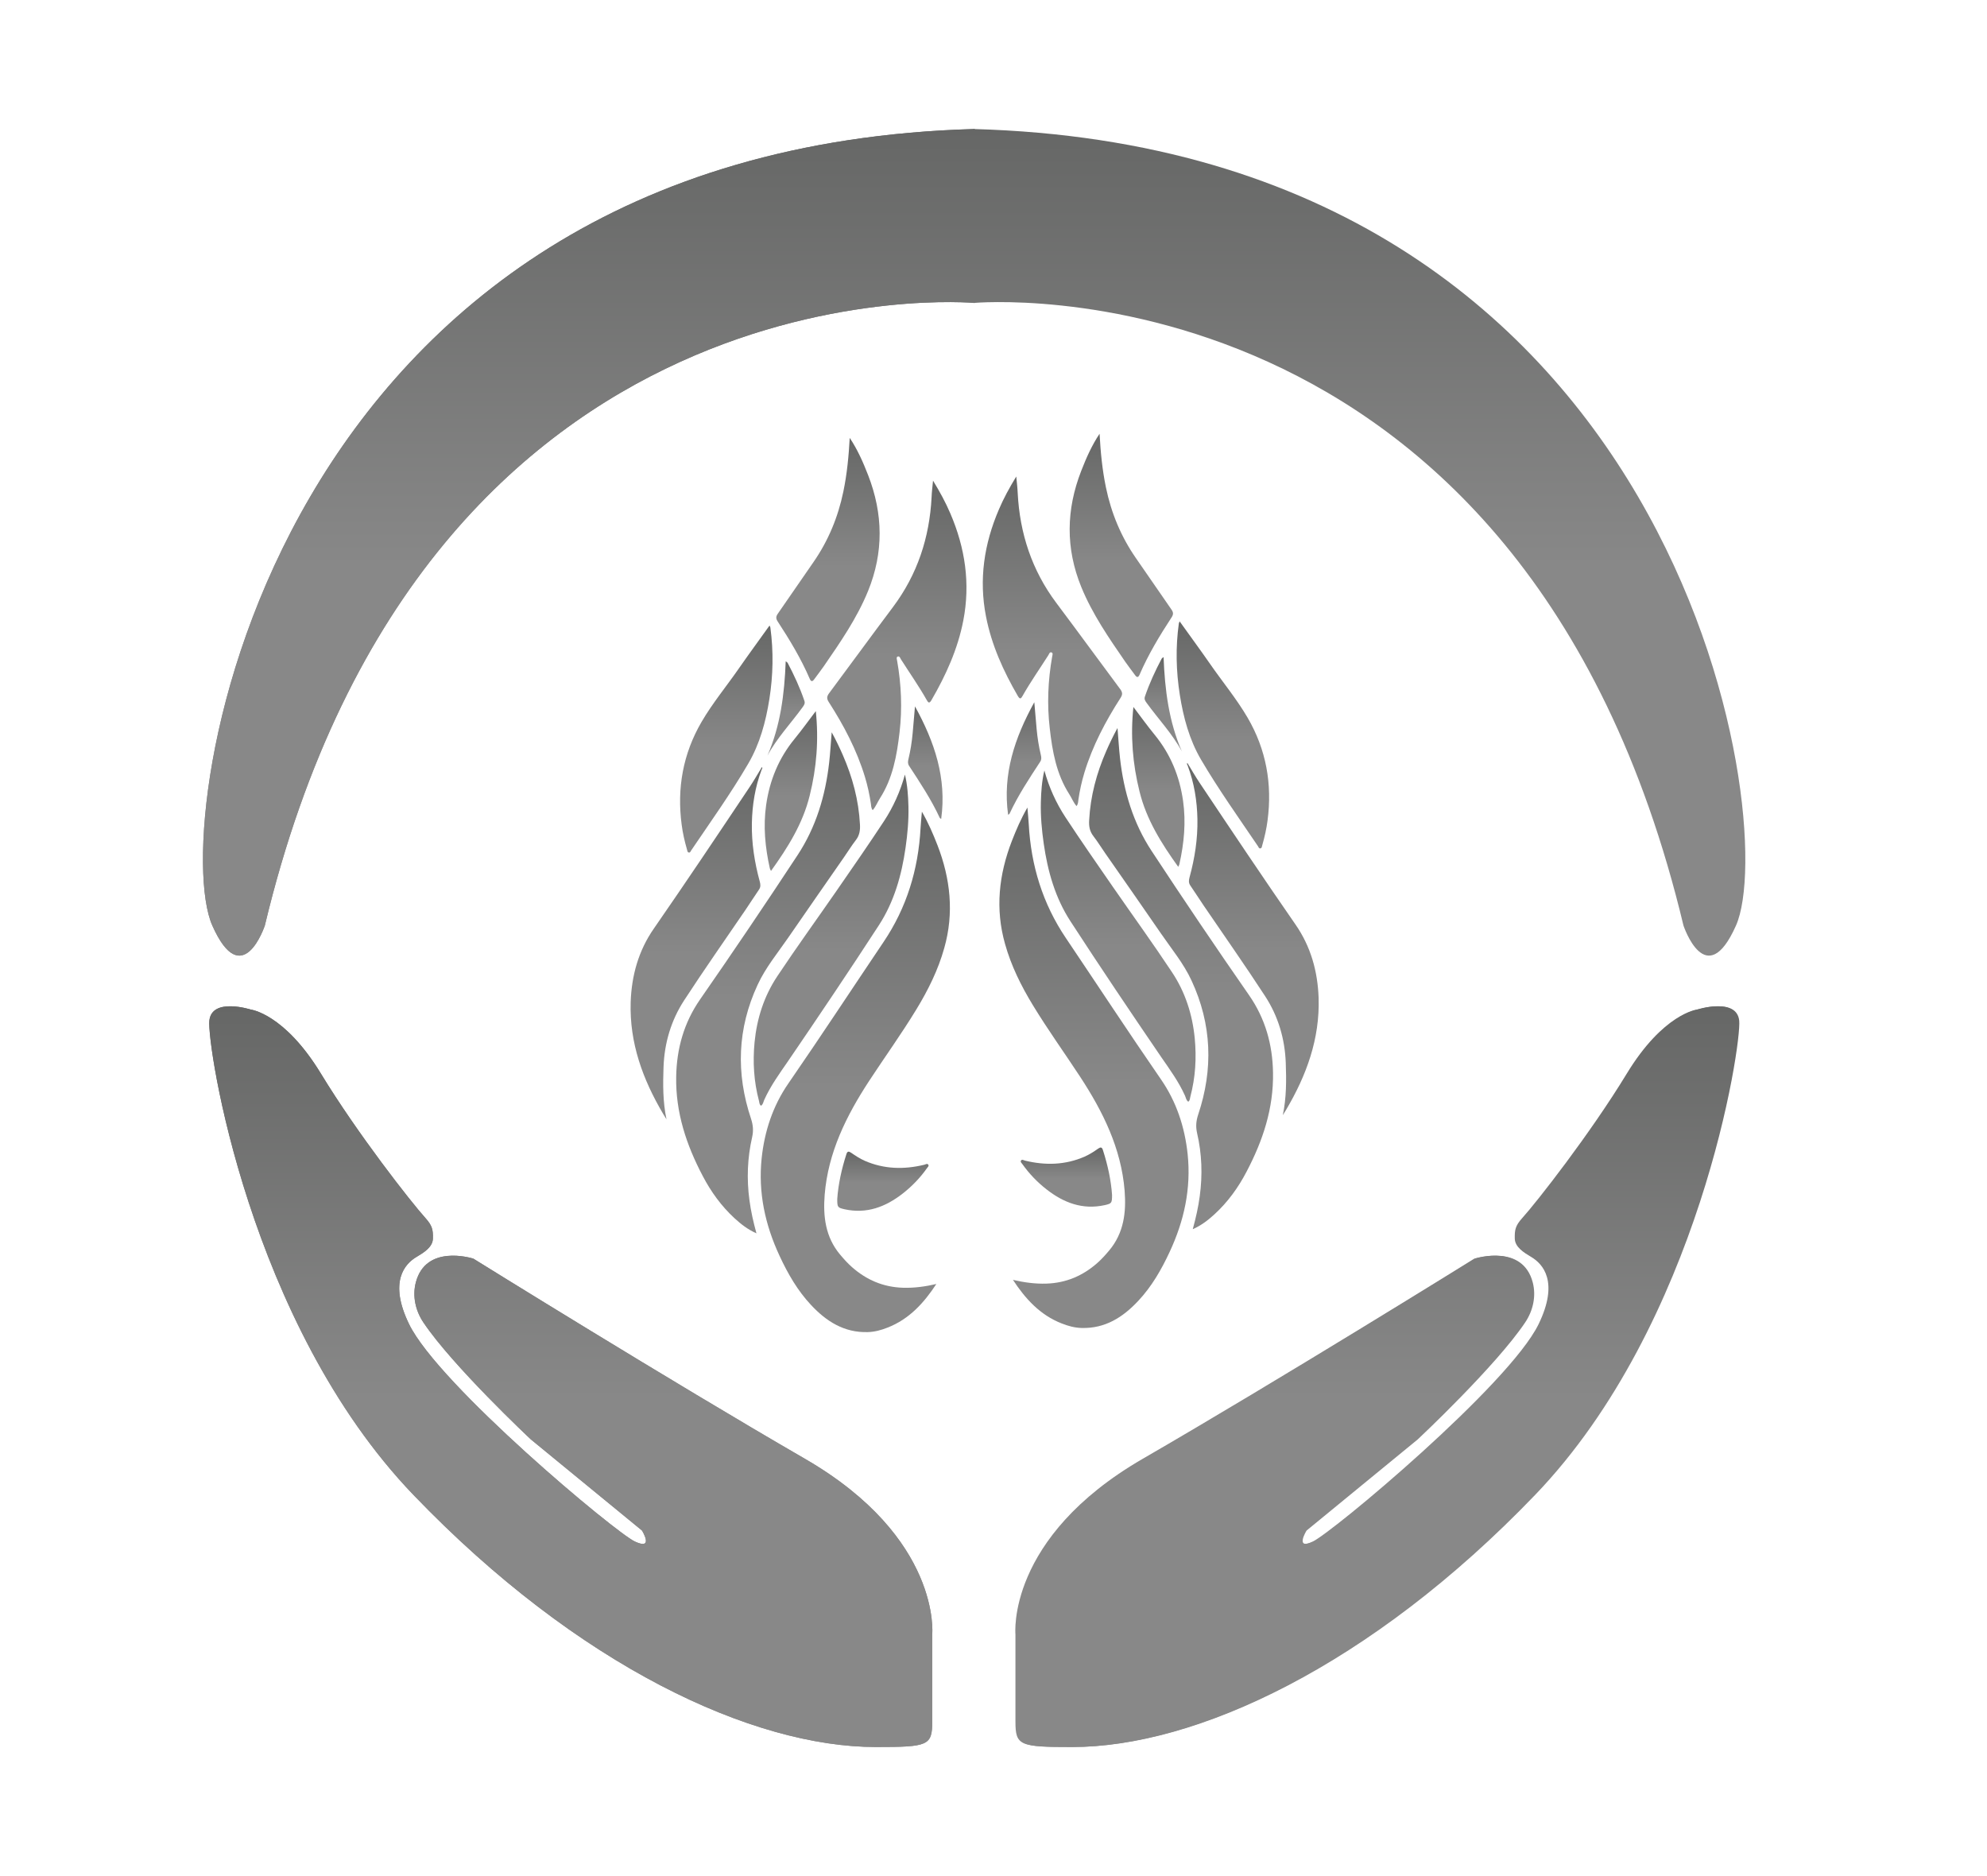 <?xml version="1.0" encoding="UTF-8"?><svg id="Layer_1" xmlns="http://www.w3.org/2000/svg" xmlns:xlink="http://www.w3.org/1999/xlink" viewBox="0 0 221.33 208.93"><defs><style>.cls-1{fill:url(#Gray_Gradien);}.cls-1,.cls-2,.cls-3,.cls-4,.cls-5,.cls-6,.cls-7,.cls-8,.cls-9,.cls-10,.cls-11,.cls-12,.cls-13,.cls-14,.cls-15,.cls-16,.cls-17,.cls-18,.cls-19,.cls-20,.cls-21,.cls-22,.cls-23,.cls-24,.cls-25,.cls-26,.cls-27,.cls-28,.cls-29{stroke-width:0px;}.cls-2{fill:url(#Gray_Gradien-7);}.cls-3{fill:url(#Gray_Gradien-2);}.cls-4{fill:url(#Gray_Gradien-4);}.cls-5{fill:url(#Gray_Gradien-6);}.cls-6{fill:url(#Gray_Gradien-3);}.cls-7{fill:url(#Gray_Gradien-5);}.cls-8{fill:url(#Gray_Gradien-9);}.cls-9{fill:url(#Gray_Gradien-8);}.cls-10{fill:url(#Gray_Gradien-27);}.cls-11{fill:url(#Gray_Gradien-28);}.cls-12{fill:url(#Gray_Gradien-25);}.cls-13{fill:url(#Gray_Gradien-26);}.cls-14{fill:url(#Gray_Gradien-22);}.cls-15{fill:url(#Gray_Gradien-21);}.cls-16{fill:url(#Gray_Gradien-24);}.cls-17{fill:url(#Gray_Gradien-29);}.cls-18{fill:url(#Gray_Gradien-23);}.cls-19{fill:url(#Gray_Gradien-20);}.cls-20{fill:url(#Gray_Gradien-19);}.cls-21{fill:url(#Gray_Gradien-18);}.cls-22{fill:url(#Gray_Gradien-17);}.cls-23{fill:url(#Gray_Gradien-16);}.cls-24{fill:url(#Gray_Gradien-15);}.cls-25{fill:url(#Gray_Gradien-13);}.cls-26{fill:url(#Gray_Gradien-14);}.cls-27{fill:url(#Gray_Gradien-12);}.cls-28{fill:url(#Gray_Gradien-10);}.cls-29{fill:url(#Gray_Gradien-11);}</style><linearGradient id="Gray_Gradien" x1="153.48" y1="194.57" x2="153.48" y2="112.07" gradientUnits="userSpaceOnUse"><stop offset=".47" stop-color="#888"/><stop offset="1" stop-color="#666766"/></linearGradient><linearGradient id="Gray_Gradien-2" x1="153.38" x2="153.38" xlink:href="#Gray_Gradien"/><linearGradient id="Gray_Gradien-3" x1="63.58" y1="194.57" x2="63.58" y2="112.07" xlink:href="#Gray_Gradien"/><linearGradient id="Gray_Gradien-4" x1="63.58" y1="194.57" x2="63.58" y2="112.07" xlink:href="#Gray_Gradien"/><linearGradient id="Gray_Gradien-5" x1="65.59" y1="106.43" x2="65.59" y2="14.37" xlink:href="#Gray_Gradien"/><linearGradient id="Gray_Gradien-6" x1="65.59" y1="106.43" x2="65.59" y2="14.37" xlink:href="#Gray_Gradien"/><linearGradient id="Gray_Gradien-7" x1="151.44" y1="106.43" x2="151.44" y2="14.37" xlink:href="#Gray_Gradien"/><linearGradient id="Gray_Gradien-8" x1="121.85" y1="147.93" x2="121.85" y2="89.95" xlink:href="#Gray_Gradien"/><linearGradient id="Gray_Gradien-9" x1="131.57" y1="136.89" x2="131.57" y2="81.1" xlink:href="#Gray_Gradien"/><linearGradient id="Gray_Gradien-10" x1="117.24" y1="89.77" x2="117.24" y2="53.07" xlink:href="#Gray_Gradien"/><linearGradient id="Gray_Gradien-11" x1="139.55" y1="124.2" x2="139.55" y2="84.97" xlink:href="#Gray_Gradien"/><linearGradient id="Gray_Gradien-12" x1="124.55" y1="122.69" x2="124.55" y2="85.8" xlink:href="#Gray_Gradien"/><linearGradient id="Gray_Gradien-13" x1="124.91" y1="75.4" x2="124.91" y2="48.31" xlink:href="#Gray_Gradien"/><linearGradient id="Gray_Gradien-14" x1="136.21" y1="94.49" x2="136.21" y2="69.19" xlink:href="#Gray_Gradien"/><linearGradient id="Gray_Gradien-15" x1="129.02" y1="96.54" x2="129.02" y2="78.74" xlink:href="#Gray_Gradien"/><linearGradient id="Gray_Gradien-16" x1="118.78" y1="134.38" x2="118.78" y2="127.79" xlink:href="#Gray_Gradien"/><linearGradient id="Gray_Gradien-17" x1="114.06" y1="90.73" x2="114.06" y2="78.22" xlink:href="#Gray_Gradien"/><linearGradient id="Gray_Gradien-18" x1="129.58" y1="83.71" x2="129.58" y2="73.17" xlink:href="#Gray_Gradien"/><linearGradient id="Gray_Gradien-19" x1="95.27" y1="148.39" x2="95.27" y2="90.41" xlink:href="#Gray_Gradien"/><linearGradient id="Gray_Gradien-20" x1="85.56" y1="137.35" x2="85.56" y2="81.57" xlink:href="#Gray_Gradien"/><linearGradient id="Gray_Gradien-21" x1="99.89" y1="90.23" x2="99.89" y2="53.53" xlink:href="#Gray_Gradien"/><linearGradient id="Gray_Gradien-22" x1="77.58" y1="124.66" x2="77.58" y2="85.43" xlink:href="#Gray_Gradien"/><linearGradient id="Gray_Gradien-23" x1="92.58" y1="123.15" x2="92.58" y2="86.26" xlink:href="#Gray_Gradien"/><linearGradient id="Gray_Gradien-24" x1="92.22" y1="75.86" x2="92.22" y2="48.77" xlink:href="#Gray_Gradien"/><linearGradient id="Gray_Gradien-25" x1="80.92" y1="94.95" x2="80.92" y2="69.65" xlink:href="#Gray_Gradien"/><linearGradient id="Gray_Gradien-26" x1="88.1" y1="97" x2="88.1" y2="79.2" xlink:href="#Gray_Gradien"/><linearGradient id="Gray_Gradien-27" x1="98.35" y1="134.84" x2="98.35" y2="128.25" xlink:href="#Gray_Gradien"/><linearGradient id="Gray_Gradien-28" x1="103.07" y1="91.19" x2="103.07" y2="78.68" xlink:href="#Gray_Gradien"/><linearGradient id="Gray_Gradien-29" x1="87.55" y1="84.18" x2="87.55" y2="73.63" xlink:href="#Gray_Gradien"/></defs><path class="cls-1" d="m164.35,140.17c.27-.08,5.27-1.58,6.38,2.65.4,1.53.04,3.15-.84,4.46-3.25,4.85-11.88,12.95-11.97,13.03h0s-12.38,10.15-12.38,10.15c0,0-1.39,2.23.78,1.23s21.87-17.46,25.16-24.21c2.3-4.73.48-6.72-.82-7.49-.82-.49-1.81-1.09-1.83-2.05s.06-1.42.82-2.27c1.62-1.79,7.58-9.4,11.65-16.09s7.81-7.14,7.81-7.14c0,0,4.34-1.39,4.62,1.23s-4.38,33.72-22.74,52.83c-18.36,19.11-37.8,28.07-51.51,28.07-5.82,0-6.27-.15-6.27-2.84v-9.7s-1.05-10.75,14.18-19.56c15.03-8.69,36.37-21.94,36.93-22.29.01,0,.01,0,.02-.01Z"/><path class="cls-3" d="m164.25,140.17c.27-.08,5.27-1.58,6.38,2.65.4,1.53.04,3.15-.84,4.46-3.25,4.85-11.88,12.95-11.97,13.03h0s-12.38,10.15-12.38,10.15c0,0-1.39,2.23.78,1.23s21.87-17.46,25.16-24.21c2.3-4.73.48-6.72-.82-7.49-.82-.49-1.81-1.09-1.83-2.05s.06-1.42.82-2.27c1.62-1.79,7.58-9.4,11.65-16.09,4.07-6.69,7.81-7.14,7.81-7.14,0,0,4.34-1.39,4.62,1.23s-4.38,33.72-22.74,52.83c-18.36,19.11-37.8,28.07-51.51,28.07-5.82,0-6.27-.15-6.27-2.84v-9.7s-1.05-10.75,14.18-19.56c15.03-8.69,36.37-21.94,36.93-22.29.01,0,.01,0,.02-.01Z"/><path class="cls-6" d="m52.7,140.17c-.27-.08-5.27-1.58-6.38,2.65-.4,1.53-.04,3.15.84,4.46,3.25,4.85,11.88,12.95,11.97,13.03h0s12.38,10.15,12.38,10.15c0,0,1.39,2.23-.78,1.23s-21.87-17.46-25.16-24.21c-2.3-4.73-.48-6.72.82-7.49.82-.49,1.81-1.09,1.83-2.05.02-.96-.06-1.42-.82-2.27-1.62-1.79-7.58-9.4-11.65-16.09-4.07-6.69-7.81-7.14-7.81-7.14,0,0-4.34-1.39-4.62,1.23-.29,2.62,4.38,33.72,22.74,52.83,18.36,19.11,37.8,28.07,51.51,28.07,5.82,0,6.27-.15,6.27-2.84v-9.7s1.05-10.75-14.18-19.56c-15.03-8.69-36.37-21.94-36.93-22.29-.01,0-.01,0-.02-.01Z"/><path class="cls-4" d="m52.7,140.17c-.27-.08-5.27-1.58-6.38,2.65-.4,1.53-.04,3.15.84,4.46,3.25,4.85,11.88,12.95,11.97,13.03h0s12.38,10.15,12.38,10.15c0,0,1.39,2.23-.78,1.23s-21.87-17.46-25.16-24.21c-2.3-4.73-.48-6.72.82-7.49.82-.49,1.81-1.09,1.83-2.05.02-.96-.06-1.42-.82-2.27-1.62-1.79-7.58-9.4-11.65-16.09-4.07-6.69-7.81-7.14-7.81-7.14,0,0-4.34-1.39-4.62,1.23-.29,2.62,4.38,33.72,22.74,52.83,18.36,19.11,37.8,28.07,51.51,28.07,5.82,0,6.27-.15,6.27-2.84v-9.7s1.05-10.75-14.18-19.56c-15.03-8.69-36.37-21.94-36.93-22.29-.01,0-.01,0-.02-.01Z"/><path class="cls-7" d="m108.56,14.37v19.37s-61.11-5.61-79.06,69.34c0,0-2.5,7.54-5.85,0-5.03-11.31,5.82-86.51,84.91-88.71Z"/><path class="cls-5" d="m108.56,14.37v19.37s-61.11-5.61-79.06,69.34c0,0-2.5,7.54-5.85,0-5.03-11.31,5.82-86.51,84.91-88.71Z"/><path class="cls-2" d="m108.46,14.37v19.37s61.11-5.61,79.06,69.34c0,0,2.5,7.54,5.85,0,5.03-11.31-5.82-86.51-84.91-88.71Z"/><path class="cls-9" d="m112.82,142.54c1.25.29,2.48.46,3.74.42,2.18-.07,4.05-.87,5.66-2.29.48-.42.91-.9,1.33-1.4,1.64-1.95,1.91-4.26,1.72-6.66-.38-4.71-2.41-8.8-4.95-12.68-1.75-2.67-3.61-5.25-5.27-7.98-1.31-2.15-2.42-4.39-3.1-6.82-1.11-3.91-.69-7.72.76-11.47.48-1.23,1-2.45,1.73-3.72.06.7.12,1.27.15,1.84.25,4.6,1.54,8.85,4.14,12.7,3.53,5.24,6.99,10.52,10.58,15.72,1.73,2.5,2.66,5.32,2.98,8.34.4,3.83-.39,7.43-2,10.88-.92,1.98-2,3.86-3.5,5.46-1.7,1.82-3.69,3.1-6.32,3.02-.77-.02-1.49-.22-2.2-.5-2.42-.94-4.07-2.76-5.46-4.89h0,0Z"/><path class="cls-8" d="m124.48,81.11c.1,1.22.16,2.29.28,3.36.42,3.69,1.46,7.18,3.52,10.31,3.55,5.4,7.17,10.76,10.86,16.07,1.8,2.6,2.61,5.48,2.66,8.62.07,3.97-1.13,7.57-2.95,11.03-.93,1.78-2.09,3.38-3.57,4.74-.7.64-1.45,1.23-2.42,1.66.35-1.28.62-2.47.78-3.69.32-2.36.24-4.7-.3-7.02-.16-.71-.11-1.34.12-2.04,1.7-5.07,1.53-10.07-.74-14.95-.88-1.9-2.22-3.51-3.4-5.23-2.05-2.99-4.14-5.96-6.21-8.94-.44-.63-.85-1.3-1.32-1.91-.42-.54-.51-1.11-.47-1.76.14-2.7.83-5.26,1.91-7.73.36-.82.74-1.62,1.23-2.52h0,0Z"/><path class="cls-28" d="m119.91,89.77c-.35-.4-.53-.89-.8-1.31-1.44-2.24-1.89-4.78-2.18-7.35-.31-2.66-.2-5.33.27-7.98.03-.16.11-.39-.05-.46-.23-.1-.29.17-.38.31-.96,1.51-1.99,2.97-2.87,4.53-.17.31-.29.39-.51.03-1.62-2.79-2.94-5.69-3.56-8.88-.81-4.13-.21-8.09,1.44-11.93.52-1.22,1.15-2.38,1.93-3.66.07.72.14,1.28.16,1.83.23,4.51,1.58,8.62,4.31,12.26,2.39,3.18,4.73,6.4,7.11,9.59.26.35.28.6.04.97-1.68,2.61-3.12,5.34-4.03,8.33-.3.99-.52,1.99-.67,3.02-.03.23-.02.47-.21.71h0,0Z"/><path class="cls-29" d="m142.89,124.2c.41-1.94.4-3.88.33-5.83-.1-2.67-.84-5.18-2.29-7.41-2.22-3.41-4.56-6.74-6.85-10.1-.51-.75-.99-1.51-1.5-2.25-.2-.3-.16-.58-.08-.89.58-2.12.92-4.28.88-6.49-.04-2.04-.36-4.03-1.08-5.95-.03-.09-.14-.19-.04-.31.45.74.88,1.49,1.36,2.21,3.53,5.28,7.06,10.56,10.68,15.78,1.71,2.46,2.48,5.23,2.58,8.2.14,4.54-1.35,8.6-3.62,12.44-.12.2-.25.4-.37.6h0Z"/><path class="cls-27" d="m116.33,85.8c.51,1.87,1.3,3.62,2.35,5.22,1.71,2.6,3.49,5.16,5.26,7.72,2.2,3.18,4.47,6.31,6.61,9.54,1.47,2.21,2.27,4.69,2.53,7.35.21,2.21.08,4.37-.49,6.52-.05.19-.03.41-.23.55-.24-.16-.26-.44-.36-.66-.7-1.56-1.7-2.93-2.66-4.32-3.42-5.01-6.8-10.03-10.1-15.11-1.71-2.63-2.54-5.58-2.98-8.65-.22-1.53-.36-3.07-.32-4.62.03-1.17.11-2.35.39-3.52h0Z"/><path class="cls-25" d="m122.48,48.31c.11,2.02.3,4.01.71,5.98.59,2.85,1.68,5.48,3.34,7.87,1.33,1.9,2.63,3.83,3.96,5.73.22.31.22.54.03.84-1.34,2.05-2.61,4.15-3.58,6.4-.14.32-.29.36-.5.07-.36-.49-.73-.97-1.08-1.47-1.84-2.67-3.68-5.33-4.92-8.36-1.76-4.32-1.68-8.61-.01-12.91.56-1.44,1.18-2.85,2.05-4.15h0Z"/><path class="cls-26" d="m131.39,69.19c1.16,1.63,2.3,3.17,3.39,4.74,1.39,2.01,2.97,3.91,4.2,6.02,2.06,3.54,2.75,7.38,2.21,11.44-.12.93-.33,1.85-.59,2.75-.04.13-.04.33-.22.35-.15.02-.2-.15-.26-.25-2.16-3.19-4.39-6.32-6.34-9.64-1.3-2.22-1.96-4.68-2.36-7.2-.42-2.65-.48-5.31-.11-7.97,0-.05.04-.1.1-.23h0Z"/><path class="cls-24" d="m126.25,78.74c.79,1.04,1.55,2.1,2.37,3.1,1.76,2.15,2.77,4.61,3.16,7.35.34,2.39.11,4.73-.41,7.06-.01.07-.05.13-.13.29-1.88-2.62-3.54-5.26-4.31-8.39-.77-3.09-1.02-6.21-.68-9.42h0Z"/><path class="cls-23" d="m123.87,133.06c0,.93-.03.98-.82,1.16-2.46.54-4.56-.26-6.47-1.75-1.04-.81-1.94-1.75-2.7-2.82-.08-.11-.24-.24-.16-.38.11-.19.3-.05.45-.01,2.26.55,4.48.5,6.64-.44.54-.24,1.04-.56,1.52-.9.26-.18.42-.17.52.16.54,1.67.91,3.37,1.02,4.99h0Z"/><path class="cls-22" d="m112.29,90.73c-.62-4.53.73-8.54,2.92-12.52.09,1.1.17,2.05.26,2.99.09.97.24,1.94.47,2.89.06.26.09.49-.07.74-1.23,1.88-2.47,3.75-3.42,5.8-.01.03-.05.04-.15.11h0Z"/><path class="cls-21" d="m131.66,83.71c-1.07-1.99-2.63-3.62-3.94-5.43-.15-.21-.29-.4-.19-.7.5-1.47,1.15-2.87,1.87-4.23.02-.04.08-.07.21-.17.14,3.67.59,7.2,2.05,10.54h0Z"/><path class="cls-20" d="m104.31,143c-1.25.29-2.48.46-3.74.42-2.18-.07-4.05-.87-5.66-2.29-.48-.42-.91-.9-1.33-1.4-1.64-1.95-1.91-4.26-1.72-6.66.38-4.71,2.41-8.8,4.95-12.68,1.75-2.67,3.61-5.25,5.27-7.98,1.31-2.15,2.42-4.39,3.1-6.82,1.11-3.91.69-7.73-.76-11.47-.48-1.23-1-2.45-1.73-3.72-.06.7-.12,1.27-.15,1.84-.25,4.6-1.54,8.85-4.14,12.7-3.53,5.24-6.99,10.52-10.58,15.72-1.73,2.5-2.66,5.32-2.98,8.34-.4,3.83.39,7.43,2,10.88.92,1.98,2,3.86,3.5,5.46,1.7,1.82,3.69,3.1,6.32,3.02.77-.02,1.49-.22,2.2-.5,2.42-.94,4.07-2.76,5.46-4.89h0Z"/><path class="cls-19" d="m92.64,81.57c-.1,1.22-.16,2.29-.28,3.36-.42,3.69-1.46,7.18-3.52,10.31-3.55,5.4-7.17,10.76-10.86,16.07-1.8,2.6-2.61,5.48-2.66,8.62-.07,3.97,1.13,7.57,2.95,11.03.93,1.78,2.09,3.38,3.57,4.74.7.64,1.45,1.23,2.42,1.66-.35-1.28-.62-2.47-.78-3.69-.32-2.36-.23-4.7.3-7.02.16-.71.11-1.34-.12-2.04-1.7-5.07-1.53-10.07.74-14.95.88-1.9,2.22-3.52,3.4-5.23,2.05-2.99,4.14-5.96,6.2-8.94.44-.63.85-1.3,1.32-1.91.42-.53.51-1.11.47-1.76-.14-2.7-.83-5.26-1.91-7.73-.36-.82-.74-1.62-1.23-2.52h0Z"/><path class="cls-15" d="m97.21,90.23c.35-.4.53-.89.8-1.31,1.44-2.24,1.89-4.78,2.19-7.35.31-2.66.2-5.33-.27-7.98-.03-.16-.11-.39.05-.46.23-.1.29.17.38.31.96,1.51,1.99,2.97,2.87,4.53.17.31.29.39.51.03,1.62-2.79,2.94-5.69,3.56-8.88.8-4.13.21-8.09-1.44-11.93-.52-1.22-1.15-2.38-1.93-3.66-.07.72-.14,1.28-.16,1.83-.23,4.51-1.58,8.62-4.31,12.26-2.39,3.18-4.73,6.4-7.11,9.59-.26.35-.28.6-.04.97,1.68,2.61,3.12,5.34,4.03,8.33.3.99.52,1.99.67,3.02.03.23.02.48.21.71h0s0,0,0,0Z"/><path class="cls-14" d="m74.24,124.66c-.41-1.94-.4-3.88-.33-5.83.1-2.67.84-5.18,2.29-7.41,2.22-3.41,4.56-6.74,6.85-10.1.51-.75.99-1.51,1.5-2.25.2-.3.16-.58.08-.89-.58-2.12-.92-4.28-.88-6.49.04-2.04.36-4.03,1.08-5.95.04-.09.14-.19.04-.31-.45.74-.88,1.49-1.36,2.21-3.53,5.28-7.06,10.56-10.68,15.78-1.71,2.46-2.48,5.23-2.58,8.2-.14,4.54,1.35,8.6,3.62,12.44.12.2.25.4.37.6h0Z"/><path class="cls-18" d="m100.8,86.26c-.51,1.87-1.3,3.62-2.35,5.22-1.71,2.6-3.49,5.16-5.26,7.72-2.2,3.18-4.47,6.31-6.61,9.53-1.47,2.21-2.27,4.69-2.53,7.35-.21,2.21-.08,4.37.49,6.52.05.19.03.41.23.55.24-.16.26-.44.36-.66.7-1.55,1.7-2.93,2.66-4.32,3.42-5.01,6.8-10.03,10.1-15.11,1.71-2.63,2.54-5.58,2.98-8.65.22-1.53.36-3.07.32-4.62-.03-1.17-.11-2.35-.39-3.52h0Z"/><path class="cls-16" d="m94.65,48.77c-.11,2.02-.3,4.01-.71,5.98-.59,2.85-1.68,5.48-3.34,7.87-1.33,1.9-2.63,3.83-3.96,5.73-.22.31-.22.54-.03.84,1.34,2.05,2.61,4.15,3.58,6.4.14.32.29.36.5.07.36-.49.73-.97,1.08-1.47,1.84-2.67,3.68-5.33,4.92-8.36,1.76-4.32,1.68-8.61.01-12.91-.56-1.44-1.18-2.85-2.05-4.15h0Z"/><path class="cls-12" d="m85.73,69.65c-1.16,1.63-2.3,3.17-3.39,4.74-1.39,2.01-2.97,3.91-4.2,6.02-2.06,3.54-2.75,7.38-2.21,11.44.12.93.33,1.85.59,2.75.04.13.04.33.22.35.15.02.19-.15.26-.25,2.16-3.19,4.4-6.32,6.34-9.64,1.3-2.22,1.96-4.68,2.36-7.2.42-2.65.47-5.31.11-7.97,0-.05-.04-.1-.1-.23h0Z"/><path class="cls-13" d="m90.87,79.2c-.79,1.04-1.55,2.1-2.37,3.1-1.76,2.15-2.77,4.61-3.16,7.35-.34,2.39-.11,4.73.41,7.06.01.07.06.13.13.29,1.88-2.62,3.54-5.26,4.31-8.39.77-3.09,1.02-6.21.68-9.42h0Z"/><path class="cls-10" d="m93.26,133.52c0,.93.03.98.82,1.16,2.46.54,4.56-.26,6.47-1.75,1.04-.81,1.94-1.75,2.7-2.82.08-.11.24-.24.16-.38-.11-.19-.3-.05-.45-.01-2.26.55-4.48.5-6.64-.44-.54-.24-1.03-.56-1.52-.9-.26-.18-.42-.17-.52.16-.54,1.67-.91,3.37-1.02,4.99h0Z"/><path class="cls-11" d="m104.84,91.19c.62-4.53-.73-8.54-2.92-12.52-.09,1.1-.17,2.05-.26,2.99-.09.97-.24,1.94-.47,2.89-.06.26-.09.49.07.74,1.23,1.88,2.47,3.75,3.42,5.8.01.03.05.04.15.11h0Z"/><path class="cls-17" d="m85.47,84.18c1.07-1.99,2.63-3.62,3.94-5.43.15-.21.29-.4.19-.7-.5-1.47-1.15-2.87-1.87-4.23-.02-.04-.08-.07-.21-.17-.14,3.67-.59,7.2-2.05,10.54h0Z"/></svg>